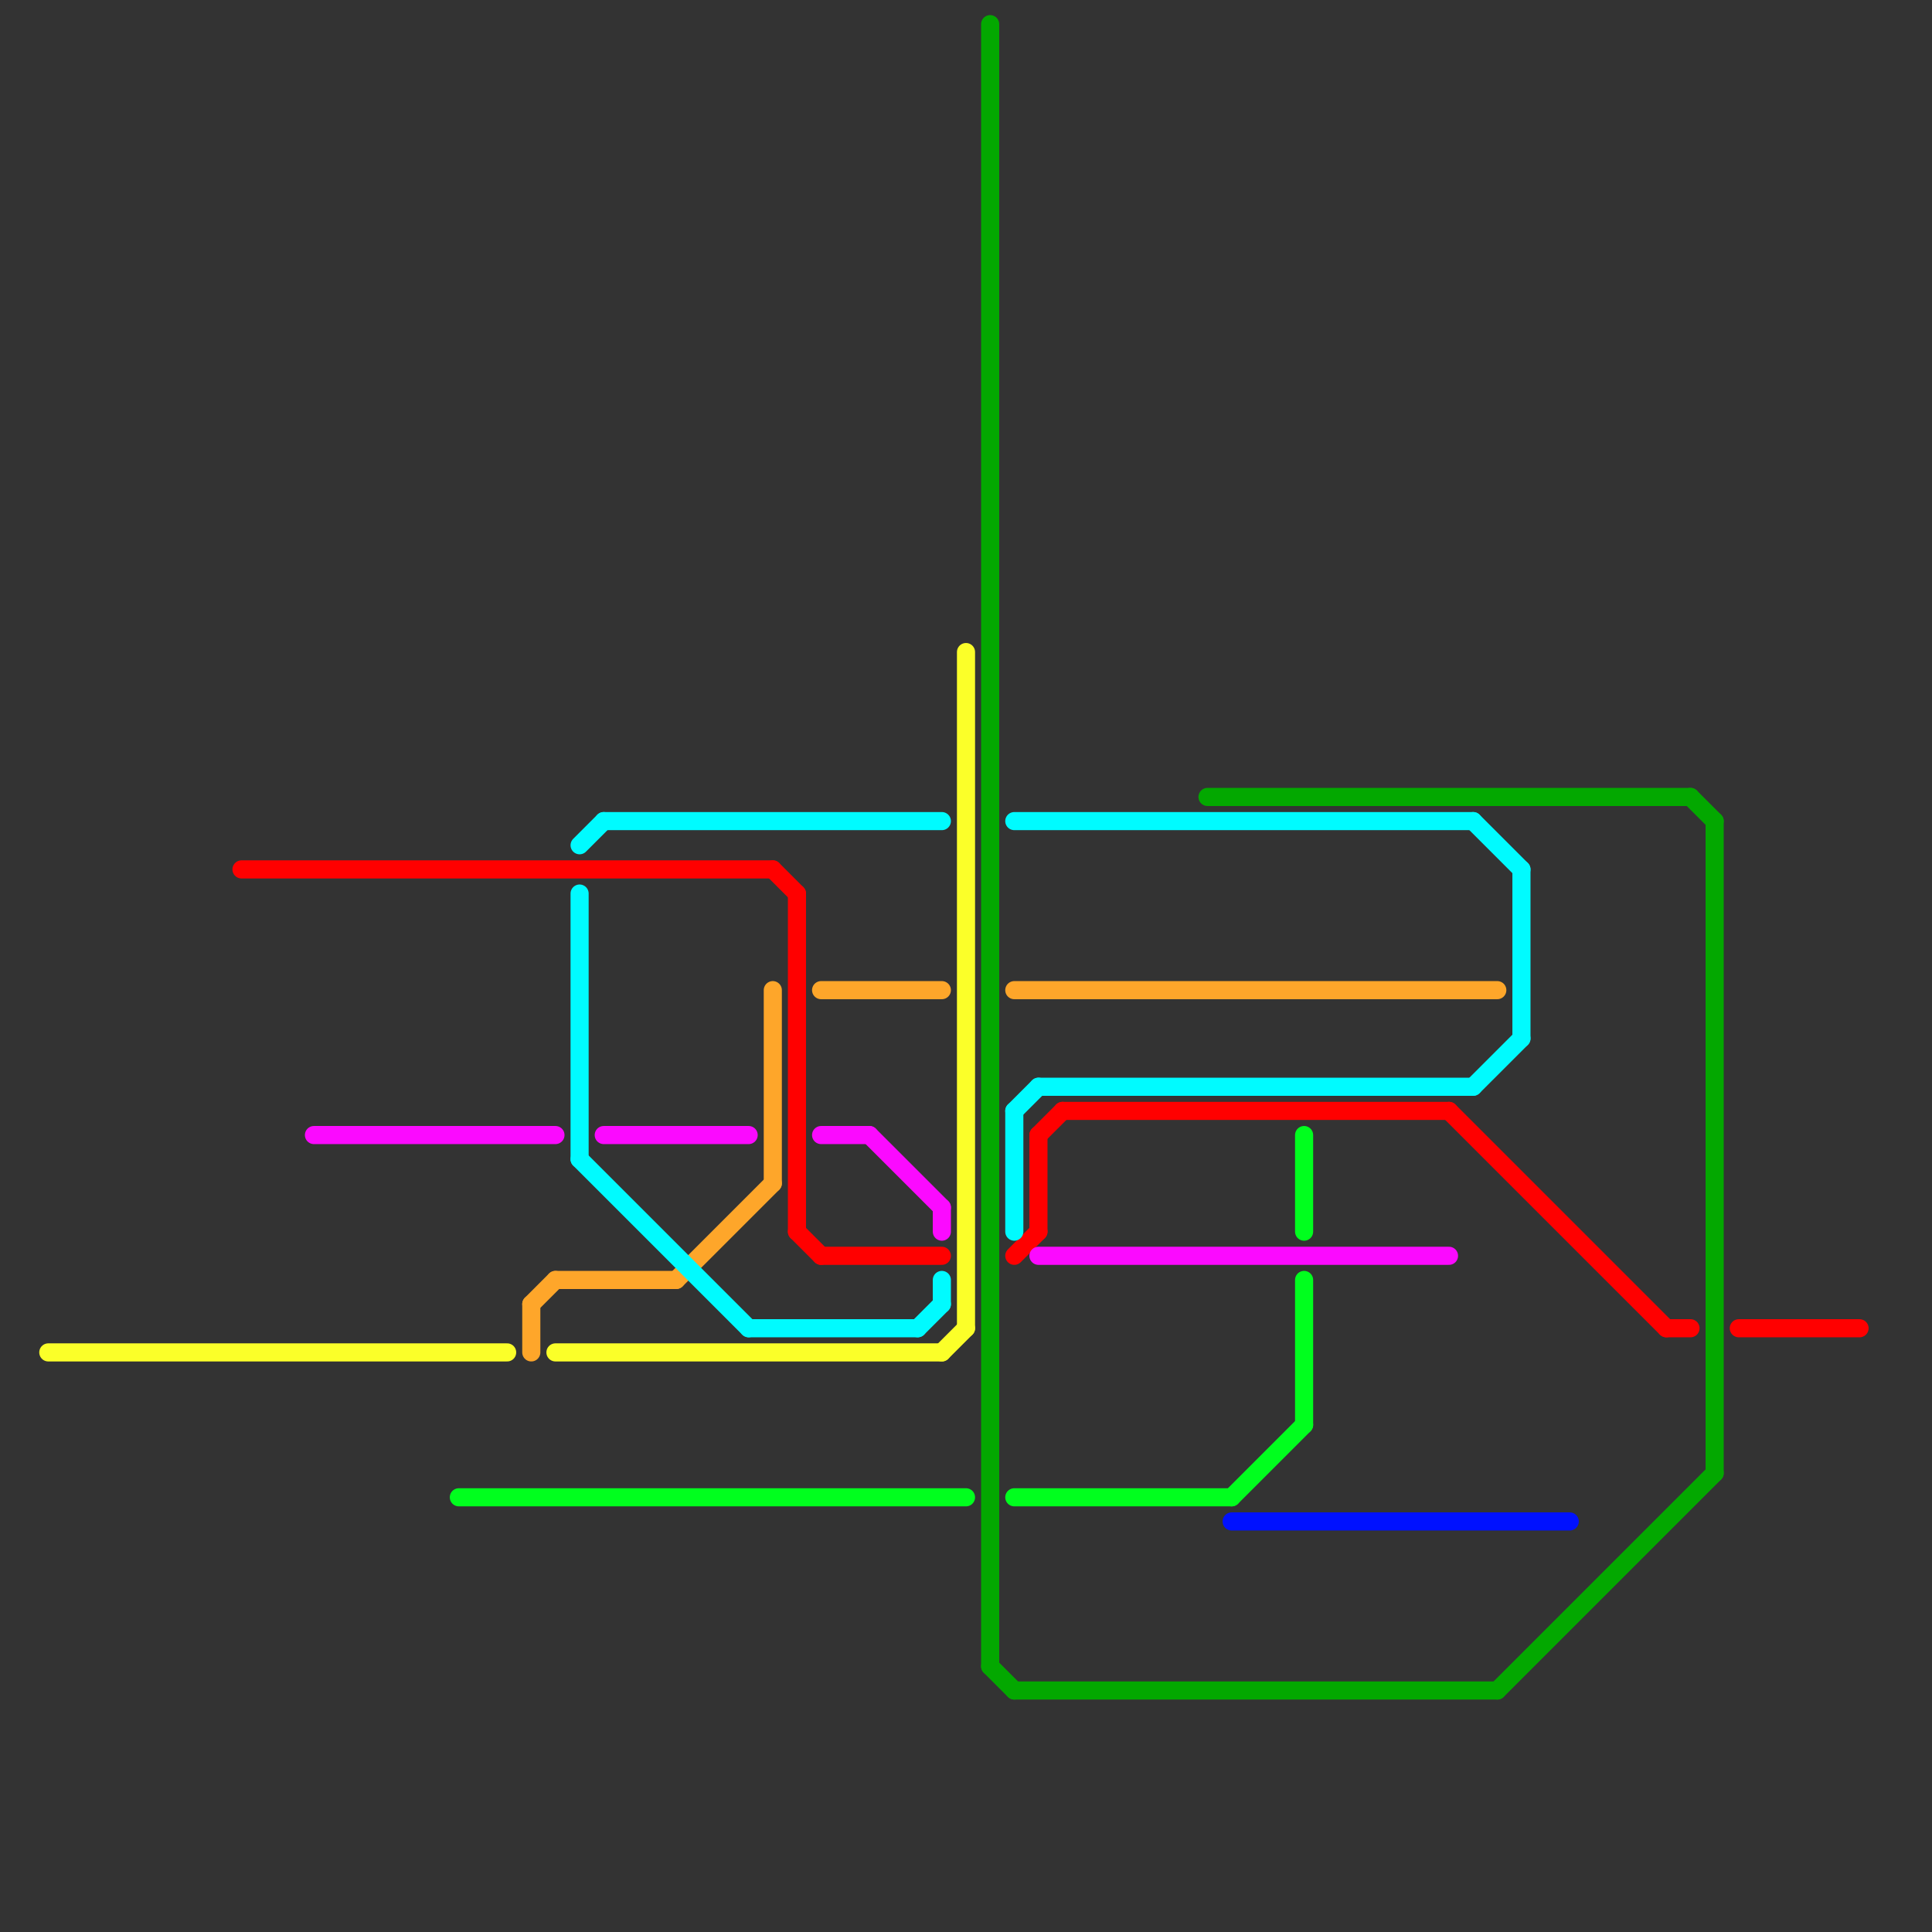 
<svg version="1.1" xmlns="http://www.w3.org/2000/svg" viewBox="0 0 80 80">
<rect x="0" y="0" width="80" height="80" fill="#333333" stroke="none"/>
<style>text { font: 1px Helvetica; font-weight: 600; white-space: pre; dominant-baseline: central; } line { stroke-width: 0.75; fill: none; stroke-linecap: round; stroke-linejoin: round; } .c0 { stroke: #ff0000 } .c1 { stroke: #fbff29 } .c2 { stroke: #fb0aff } .c3 { stroke: #00ff1e } .c4 { stroke: #fea62a } .c5 { stroke: #00fbff } .c6 { stroke: #03a800 } .c7 { stroke: #0011ff }</style><defs></defs><line class="c0" x1="33" y1="51" x2="34" y2="52"/><line class="c0" x1="60" y1="46" x2="69" y2="55"/><line class="c0" x1="44" y1="46" x2="60" y2="46"/><line class="c0" x1="42" y1="52" x2="43" y2="51"/><line class="c0" x1="43" y1="47" x2="43" y2="51"/><line class="c0" x1="33" y1="37" x2="33" y2="51"/><line class="c0" x1="43" y1="47" x2="44" y2="46"/><line class="c0" x1="34" y1="52" x2="39" y2="52"/><line class="c0" x1="32" y1="36" x2="33" y2="37"/><line class="c0" x1="69" y1="55" x2="70" y2="55"/><line class="c0" x1="10" y1="36" x2="32" y2="36"/><line class="c0" x1="72" y1="55" x2="77" y2="55"/><line class="c1" x1="23" y1="56" x2="39" y2="56"/><line class="c1" x1="40" y1="27" x2="40" y2="55"/><line class="c1" x1="39" y1="56" x2="40" y2="55"/><line class="c1" x1="2" y1="56" x2="21" y2="56"/><line class="c2" x1="36" y1="47" x2="39" y2="50"/><line class="c2" x1="13" y1="47" x2="23" y2="47"/><line class="c2" x1="39" y1="50" x2="39" y2="51"/><line class="c2" x1="43" y1="52" x2="60" y2="52"/><line class="c2" x1="25" y1="47" x2="31" y2="47"/><line class="c2" x1="34" y1="47" x2="36" y2="47"/><line class="c3" x1="19" y1="62" x2="40" y2="62"/><line class="c3" x1="51" y1="62" x2="54" y2="59"/><line class="c3" x1="54" y1="47" x2="54" y2="51"/><line class="c3" x1="54" y1="53" x2="54" y2="59"/><line class="c3" x1="42" y1="62" x2="51" y2="62"/><line class="c4" x1="28" y1="53" x2="32" y2="49"/><line class="c4" x1="23" y1="53" x2="28" y2="53"/><line class="c4" x1="32" y1="41" x2="32" y2="49"/><line class="c4" x1="22" y1="54" x2="22" y2="56"/><line class="c4" x1="34" y1="41" x2="39" y2="41"/><line class="c4" x1="42" y1="41" x2="62" y2="41"/><line class="c4" x1="22" y1="54" x2="23" y2="53"/><line class="c5" x1="38" y1="55" x2="39" y2="54"/><line class="c5" x1="42" y1="46" x2="42" y2="51"/><line class="c5" x1="24" y1="35" x2="25" y2="34"/><line class="c5" x1="42" y1="46" x2="43" y2="45"/><line class="c5" x1="24" y1="37" x2="24" y2="48"/><line class="c5" x1="31" y1="55" x2="38" y2="55"/><line class="c5" x1="39" y1="53" x2="39" y2="54"/><line class="c5" x1="61" y1="34" x2="63" y2="36"/><line class="c5" x1="43" y1="45" x2="61" y2="45"/><line class="c5" x1="24" y1="48" x2="31" y2="55"/><line class="c5" x1="25" y1="34" x2="39" y2="34"/><line class="c5" x1="63" y1="36" x2="63" y2="43"/><line class="c5" x1="61" y1="45" x2="63" y2="43"/><line class="c5" x1="42" y1="34" x2="61" y2="34"/><line class="c6" x1="62" y1="70" x2="71" y2="61"/><line class="c6" x1="70" y1="33" x2="71" y2="34"/><line class="c6" x1="71" y1="34" x2="71" y2="61"/><line class="c6" x1="41" y1="69" x2="42" y2="70"/><line class="c6" x1="41" y1="1" x2="41" y2="69"/><line class="c6" x1="42" y1="70" x2="62" y2="70"/><line class="c6" x1="50" y1="33" x2="70" y2="33"/><line class="c7" x1="51" y1="63" x2="65" y2="63"/>
</svg>
